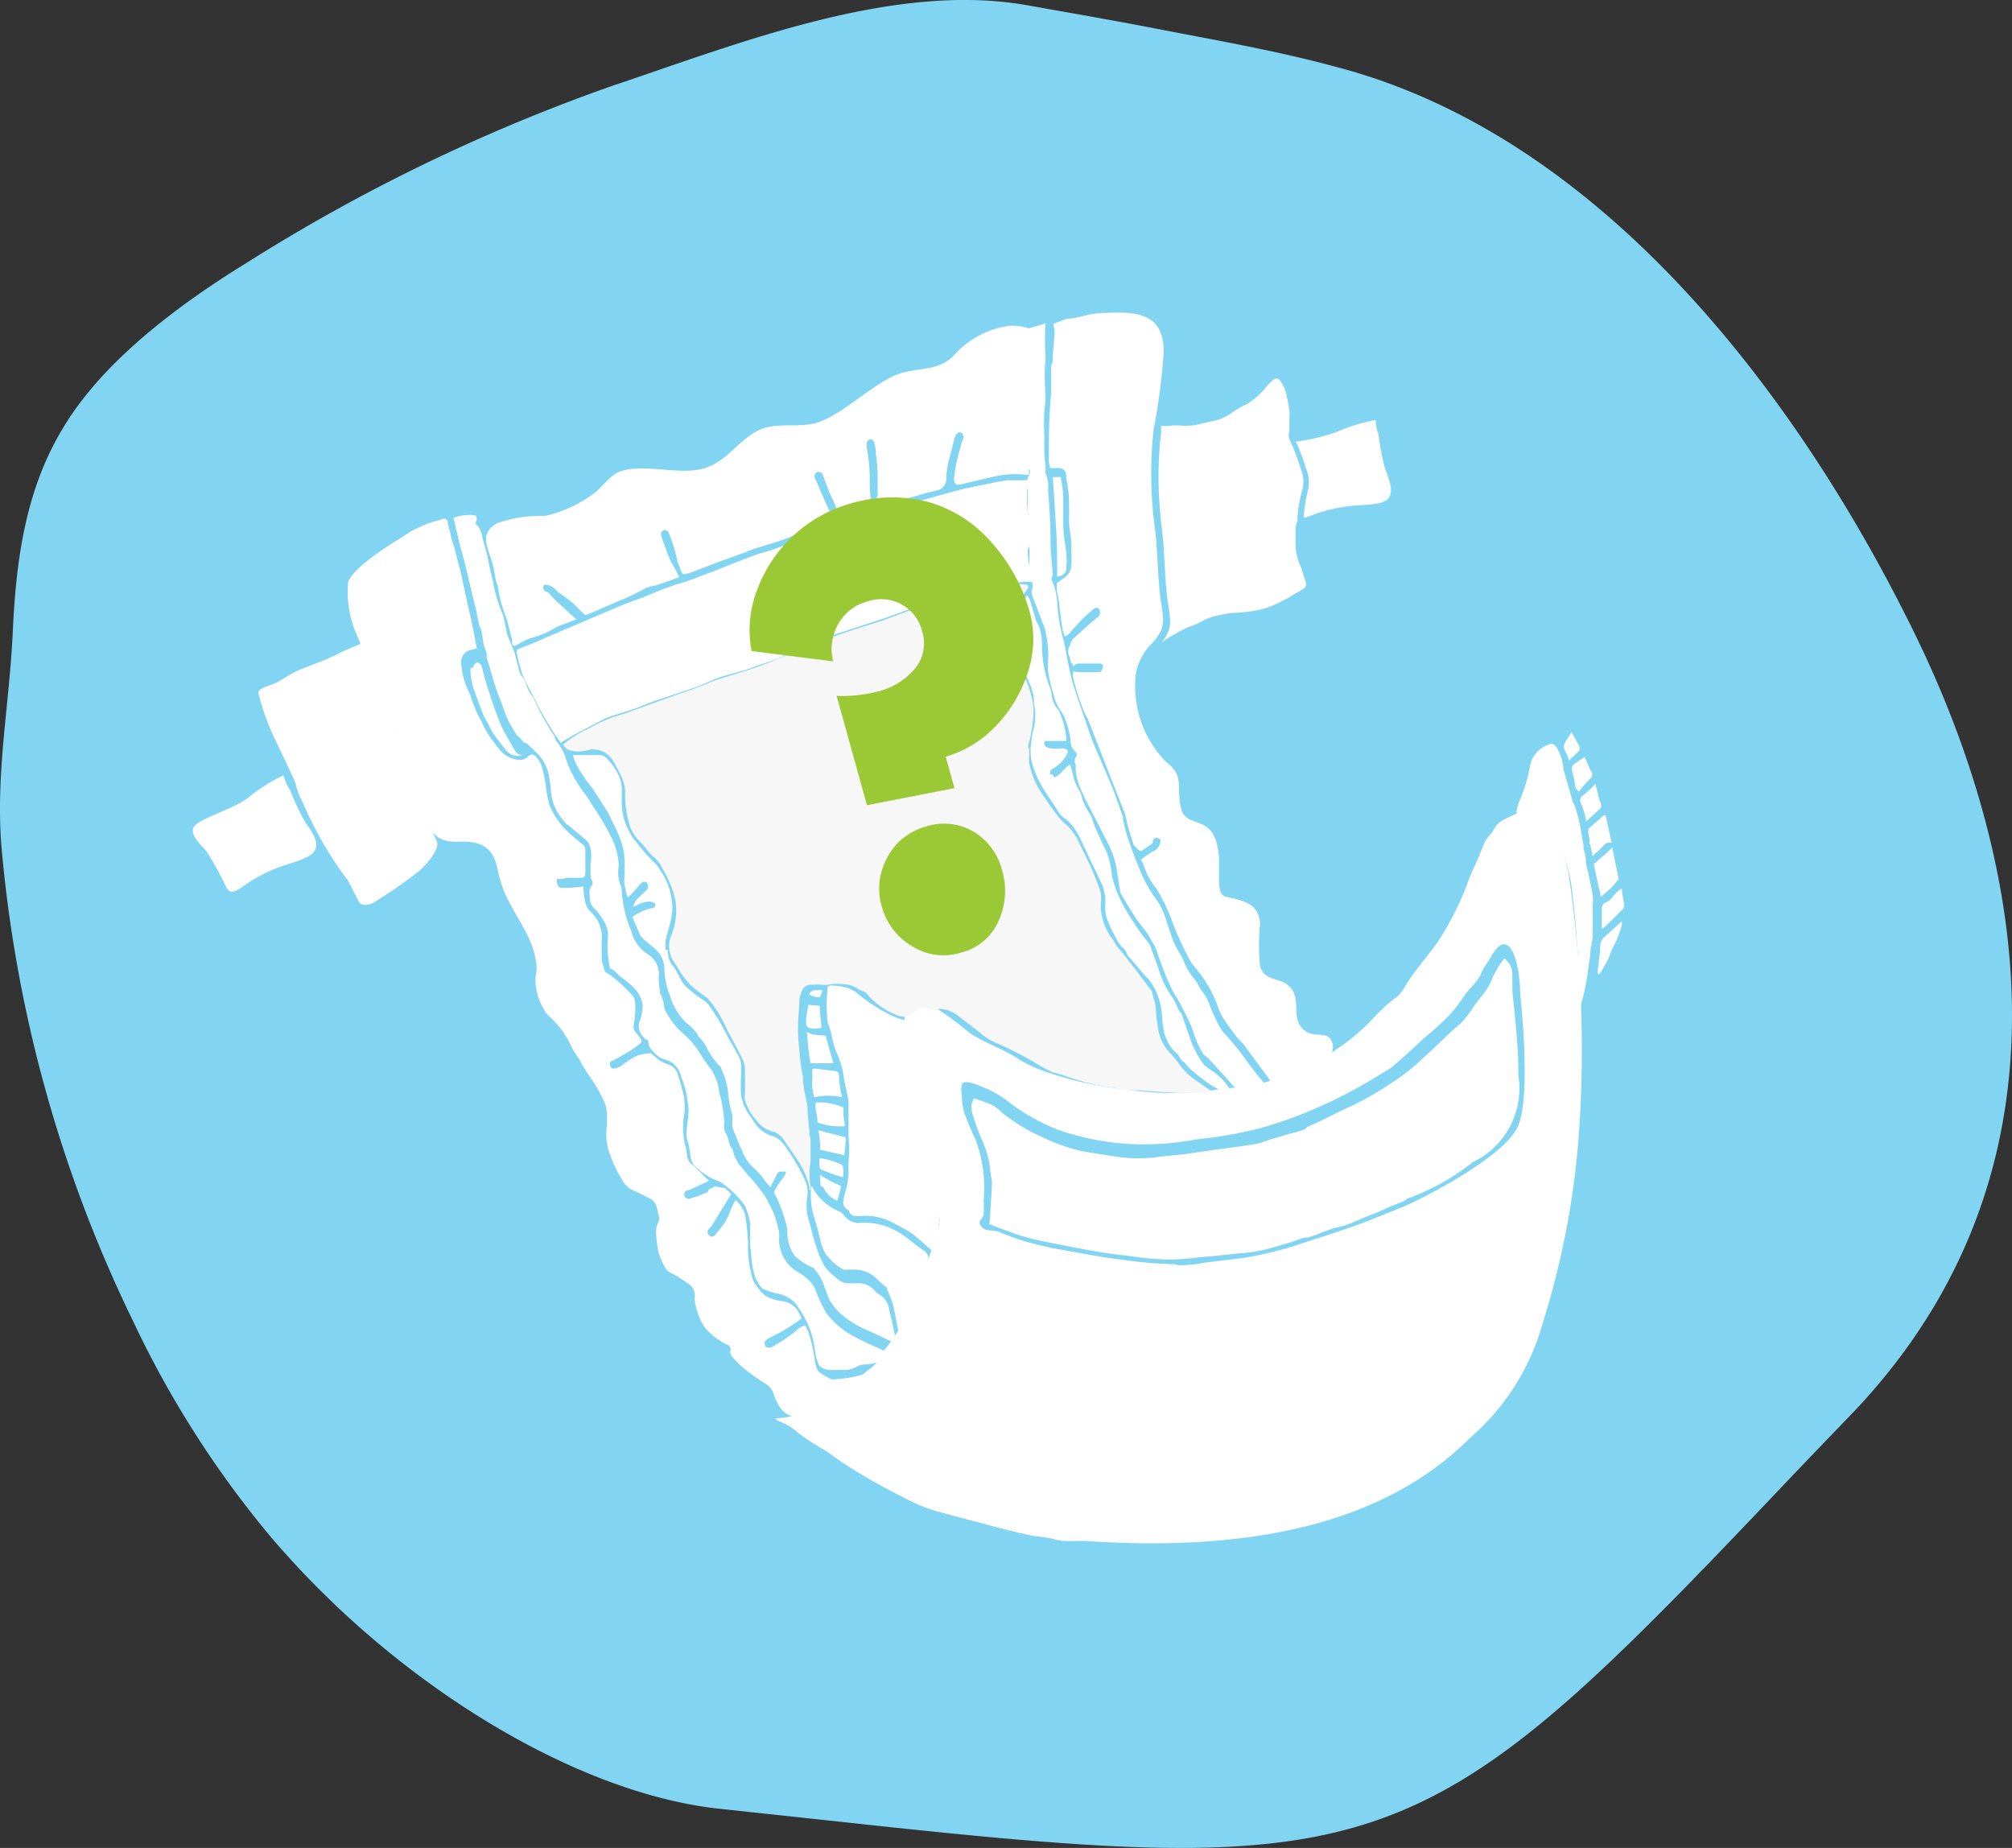 <svg id="Icone_composition_couche" data-name="Icone composition couche" xmlns="http://www.w3.org/2000/svg" width="272.221" height="250" viewBox="0 0 272.221 250">
  <rect x="0" y="0" width="272.221" height="250" fill="#333333" stroke="none"/>
  <path id="Tracé_981" data-name="Tracé 981" d="M242.889,209.074c3.533-3.736,7.357-7.733,11.585-12.106,34.436-35.885,20.505-80.95,9.123-104.642l-.261-.55c-15.64-32.148-42.2-67.6-78.344-77.1-7.588-2.085-15.582-3.5-23.286-4.982-6.227-1.216-12.541-2.317-18.768-3.418-18.073-3.186-39.013,5.213-55.811,10.832A243.778,243.778,0,0,0,37.255,41.236c-8.892,5.474-19.2,13.091-24.647,22.185-5.126,8.4-6.4,17.986-6.835,27.63s-2.288,18.768-1.564,28.7a182.957,182.957,0,0,0,17.812,64.5,135.6,135.6,0,0,0,18.42,28.962c16.972,20.1,41.474,35.016,61.024,37.072l16.422,1.767C190.554,259.991,196.4,257.963,242.889,209.074Z" transform="translate(-4.043 -5.578)" fill="#81d5f2"/>
  <path id="Tracé_982" data-name="Tracé 982" d="M54.809,117.848c0-.532.769-1.124,1.094-1.538s1.183-1.656,1.745-2.514,1.213-2.484,1.863-3.7a11.356,11.356,0,0,0,.976-1.745c.177-.562.266-1.124.414-1.686s.444-1.627.68-2.455a11.694,11.694,0,0,1,.5-1.42c.177-.473.3-1.361.562-2.011a6.182,6.182,0,0,0,.384-1.923,6.359,6.359,0,0,1,0-1.834,33.336,33.336,0,0,0,0-4.555c.414-3.106-1.479-5.738-2.366-8.548-.444-1.479-.946-2.958-1.242-4.437a11.825,11.825,0,0,0-.385-2.277c-.148-.739-.385-1.3-.5-1.982a12.3,12.3,0,0,1-.177-4.289,4.022,4.022,0,0,0,1.508-.858c.385-.355,1.982,0,2.4.266a39.9,39.9,0,0,1,4.792,3.52c2.189,1.449,4.732,2.218,6.832,3.668a19.107,19.107,0,0,0,4.141,1.8,42.538,42.538,0,0,0,4.7,1.3,72.551,72.551,0,0,0,9.494,1.3,40.431,40.431,0,0,0,8.4-.414c1.775-.237,3.579-.3,5.324-.68l2.159-.592a7.217,7.217,0,0,0,1.8-.621c.5-.325,1.154.207,1.508-.237a3.739,3.739,0,0,1,1.568-.946,21.147,21.147,0,0,0,3.549-2.248,30.08,30.08,0,0,0,3.786-2.958c1.035-.976,1.982-2.041,2.958-2.958a13.64,13.64,0,0,1,1.627-1.3,5.5,5.5,0,0,0,.917-1.124c1.3-2.307,3.194-4.289,4.7-6.477a37.762,37.762,0,0,0,2.1-3.668,32.833,32.833,0,0,0,1.834-4.2c.473-1.3,1.094-2.514,1.627-3.786.237-.592.473-1.213.739-1.775s.858-.976,1.154-1.568c.562-1.213,1.686-1.479,2.81-2.07a4.437,4.437,0,0,1,4.023.5,5.176,5.176,0,0,1,1.923,2.958,34.188,34.188,0,0,1,1.361,4.5,159.718,159.718,0,0,1,1.331,36.262,112.6,112.6,0,0,1-4.821,24.608,31.737,31.737,0,0,1-9.879,15.558c-13.31,13.31-33.9,15.114-52.027,13.9H80.6a5.914,5.914,0,0,1-2.277-.3,22.834,22.834,0,0,0-2.484-.355c-2.958-.591-5.915-1.42-9.051-2.248l-4.318-1.154a21.591,21.591,0,0,1-4.111-1.716,80.336,80.336,0,0,1-7.513-4.2c-1.124-.71-2.159-1.449-3.224-2.218a34.81,34.81,0,0,1-3.875-2.514,6.152,6.152,0,0,0-1.627-1.124c-.444-.237-1.035-.355-1.361-.739a16.741,16.741,0,0,0,10.2-4.407l2.041-1.893C53.449,119.386,54.661,118.587,54.809,117.848Zm39.9-12.57a17.156,17.156,0,0,0,4.082-.325l5.117-.621a50.016,50.016,0,0,0,8.873-2.248c2.958-.947,5.915-1.893,8.607-2.958l4.2-1.686c1.361-.5,13.813-6.566,15.676-10.973s.266-17.746.266-18.515c0-1.361-.444-5.087-1.656-5.915s-2.248,1.627-2.692,2.218a7.217,7.217,0,0,0-1.006,1.8,7.778,7.778,0,0,1-1.449,1.834c-.887,1.094-1.627,2.307-2.573,3.372a33.475,33.475,0,0,1-3.194,2.958c-1.065.917-2.13,1.982-3.253,2.958l-1.449,1.272a17.27,17.27,0,0,1-1.568.976,65.066,65.066,0,0,1-8.134,4.348,58.146,58.146,0,0,1-8.1,2.958,57.913,57.913,0,0,1-8.784,1.538,37.357,37.357,0,0,1-9.435.592,36.113,36.113,0,0,1-8.873-1.775,27.033,27.033,0,0,1-7.01-3.875,12.394,12.394,0,0,0-3.135-1.863c-.532-.207-2.958-1.39-3.194-.5a3.118,3.118,0,0,0,0,1.508,8.016,8.016,0,0,0,.237,2.041,33.811,33.811,0,0,0,1.6,3.875,18.723,18.723,0,0,1,1.094,8.282,13.128,13.128,0,0,1,0,1.863c0,.473-.8.887-.473,1.39.68,1.124,1.508.562,2.573.976a32.537,32.537,0,0,0,3.579,1.3c1.42.385,2.958.769,4.259,1.006,2.78.473,5.561,1.065,8.341,1.39a61.337,61.337,0,0,0,7.72.68C95.922,105.425,93.023,105.277,94.709,105.277Z" transform="translate(64.124 65.877)" fill="#fff" fill-rule="evenodd"/>
  <path id="Tracé_983" data-name="Tracé 983" d="M30.61,54.815a15.912,15.912,0,0,1,3.49-2.159l.887-.5A19.58,19.58,0,0,1,38.773,50.7l6.211-2.248c1.893-.68,3.786-1.272,5.62-2.07,1.035-.444,2.13-.71,3.224-1.065A53.591,53.591,0,0,0,59,43.517c.946-.444,1.952-.739,2.958-1.124L65.215,41c.828-.325,1.627-.68,2.484-.946,1.923-.68,3.875-1.272,5.915-1.923l5.915-2.189c1.834-.592,3.668-1.183,5.531-1.715a28.186,28.186,0,0,1,3.224-.5l3.7-.562a6.479,6.479,0,0,1,1.065,0c.473,0,.651.385.325.71a8.665,8.665,0,0,0-1.154,2.041,6.891,6.891,0,0,0-.562,1.923,9.672,9.672,0,0,0-.385,3.756,4.377,4.377,0,0,0,.355,1.213l1.42,2.958a8.047,8.047,0,0,1,.473,1.035,13.309,13.309,0,0,1,.71,2.958,10.439,10.439,0,0,1,0,1.361,22.066,22.066,0,0,1-.562,3.4.947.947,0,0,0,0,.917v.592a9.643,9.643,0,0,0,0,1.331,11.476,11.476,0,0,0,1.715,4.111c.71,1.035,1.361,2.07,2.1,2.958a7.217,7.217,0,0,0,1.331,1.361,7.454,7.454,0,0,1,1.6,2.337c.5,1.035,1.035,2.07,1.508,3.106a38.07,38.07,0,0,1,1.42,3.608,7.69,7.69,0,0,1,0,1.863,7.838,7.838,0,0,0,1.686,4.584c.207.266.3.562.5.828s.532.592.769.917l1.8,2.307,2.218,2.958v.177c.177.621.355,1.242.473,1.893a16.208,16.208,0,0,0,.266,2.484,5.916,5.916,0,0,0,1.479,3.49,20.7,20.7,0,0,1,1.745,2.159,10,10,0,0,0,2.484,2.13l1.6,1.154-.592.177h-4.023l-2.958-.177-2.366-.177a11.168,11.168,0,0,1-3.283-.325,32.21,32.21,0,0,1-6.892-1.715l-1.42-.414a15.026,15.026,0,0,1-1.39-.68,50.287,50.287,0,0,0-5.915-3.135,8.548,8.548,0,0,1-2.4-1.42c-.769-.651-1.627-1.272-2.455-1.893-.325-.266-.651-.532-1.006-.769a4.052,4.052,0,0,0-2.455-.651A2.958,2.958,0,0,1,80,90.6a1.863,1.863,0,0,0-1.094,0,3.9,3.9,0,0,0-.858.562,2.13,2.13,0,0,1-2.307.266,10.027,10.027,0,0,1-4.111-2.958s-.177-.177-.266-.177a9.29,9.29,0,0,1-1.154-.562,2.958,2.958,0,0,0-.976-.385,8.281,8.281,0,0,0-2.958,0,1.805,1.805,0,0,1-.414,0,14.345,14.345,0,0,0-1.952,0,1.361,1.361,0,0,0-1.035.917,4.614,4.614,0,0,0-.3,1.094c0,1.124-.177,2.218-.177,3.342a22.808,22.808,0,0,0,.177,3.461,25.112,25.112,0,0,0,.473,3.608,15.312,15.312,0,0,0,.325,2.573,14.548,14.548,0,0,1,.3,1.538c0,1.124.177,2.277.266,3.4a1.035,1.035,0,0,0,0,.325,5.443,5.443,0,0,1,.148.739c0,.946,0,1.923,0,2.958a9.435,9.435,0,0,0,0,3.283,1.923,1.923,0,0,1,0,.562h-.148a2.6,2.6,0,0,1,0-.444,11.447,11.447,0,0,0-1.775-3.9l-1.8-2.632a2.6,2.6,0,0,0-1.508-1.006,3.875,3.875,0,0,1-2.07-1.449,7.483,7.483,0,0,1-1.568-2.751,2.07,2.07,0,0,1,0-.858V98.856a3.342,3.342,0,0,0-.325-1.42c-.532-1.094-1.094-2.13-1.656-3.194-.237-.444-.473-.887-.68-1.331a15.143,15.143,0,0,0-2.366-3.7.917.917,0,0,0-.325-.266,21.763,21.763,0,0,1-2.07-1.627,13.34,13.34,0,0,1-1.449-1.893,8.342,8.342,0,0,0-.532-.858,3.9,3.9,0,0,1-.532-4.022,8.873,8.873,0,0,0,.532-4.525,12.452,12.452,0,0,0-.828-2.573,14.785,14.785,0,0,0-.917-1.8,4.259,4.259,0,0,0-1.213-1.6,6.417,6.417,0,0,1-1.035-1.154,10.621,10.621,0,0,0-.946-1.035,5.56,5.56,0,0,1-1.361-2.4,13.576,13.576,0,0,1-.5-4.348,5.738,5.738,0,0,0-.621-2.13c-.266-.621-.621-1.154-.917-1.745a3.608,3.608,0,0,0-1.361-1.39,2.958,2.958,0,0,0-2.307-.207,4.7,4.7,0,0,1-2.218,0,1.361,1.361,0,0,1-.976-.828Z" transform="translate(45.582 45.889)" fill="#f7f7f7" fill-rule="evenodd"/>
  <path id="Tracé_984" data-name="Tracé 984" d="M101.1,22.191a8.489,8.489,0,0,1-.71,3.786,7.513,7.513,0,0,0-.178,2.011q0,1.331,0,2.662a10.474,10.474,0,0,0,0,1.361,22.45,22.45,0,0,1,0,4.673,13.25,13.25,0,0,0,.148,2.958,7.632,7.632,0,0,1,0,1.42,13.28,13.28,0,0,0-4.969.266l-4.437,1.035h-.385a1.065,1.065,0,0,1-.3-1.035,22.152,22.152,0,0,1,.828-3.934,5.208,5.208,0,0,1,.384-1.213.651.651,0,0,0,0-.473.473.473,0,0,0-.887-.177.917.917,0,0,0-.237.444c-.325,1.242-.651,2.455-.946,3.7a14.794,14.794,0,0,0-.207,1.6v.355a1.568,1.568,0,0,1-1.272,1.508c-1.508.325-2.958.8-4.5,1.242l-2.455.8-.651.207a4.792,4.792,0,0,0-.592-.532.444.444,0,0,1,0-.71.592.592,0,0,0,.177-.592q0-1.2,0-2.4a21.531,21.531,0,0,0-.237-2.958,4.91,4.91,0,0,0-.207-1.449.515.515,0,0,0-.562-.5c-.325,0-.444.3-.473.592a2.245,2.245,0,0,0,0,.444,24.251,24.251,0,0,1,.414,3.845A28.5,28.5,0,0,0,79,44.67h0c0,1.065,0,1.035-.917,1.39a7.187,7.187,0,0,0-.828.414l-.355.148-1.006.385a1.863,1.863,0,0,1-1.272,0,8.667,8.667,0,0,0-.946-2.958c-.444-.917-.769-1.923-1.154-2.958,0-.3-.532-.532-.769-.444a.621.621,0,0,0-.325.828,2.959,2.959,0,0,0,.207.444c.621,1.449,1.272,2.958,1.923,4.348L74,47.391a16.862,16.862,0,0,1-1.863.592,35.494,35.494,0,0,0-4.2,1.508c-.769.325-1.568.562-2.366.828l-2.514.769-1.272.5-3.106,1.124-3.815,1.449a2.4,2.4,0,0,1-.651.207c-.71.177-.68.177-.976-.5,0-.207-.532-1.213-.414-1.183a17.443,17.443,0,0,0-.858-2.958,4.288,4.288,0,0,0-.325-.858.533.533,0,1,0-1.006.355,7.188,7.188,0,0,0,.385,1.124c.207.621.414,1.242.68,1.863s.651,1.272,1.006,1.923l.355.71-.444.207-2.632.917-.651.148a4.142,4.142,0,0,0-.858.266A31.024,31.024,0,0,1,44.871,58.1l-3.727,1.627a6.772,6.772,0,0,1-.828.266c-.385-.385-.8-.739-1.154-1.154a14.05,14.05,0,0,0-2.218-1.745,6.181,6.181,0,0,1-.651-.592,2.041,2.041,0,0,0-1.213-.592c-.325,0-.444,0-.384.5s.562.355.8.68a9.791,9.791,0,0,0,1.449,1.479l2.189,2.011L38.1,61a11.327,11.327,0,0,0-2.455,1.094,11.831,11.831,0,0,1-2.07.858,8.873,8.873,0,0,0-2.514,1.124.384.384,0,0,1-.621-.3,2.494,2.494,0,0,0-.177-1.124c-.177-.8-.385-1.6-.621-2.366a17.244,17.244,0,0,1-1.094-4.023c0-.3-.207-.562-.266-.858s-.237-1.42-.414-2.13c-.621-2.485-2.041-4.2.592-5.708a17.421,17.421,0,0,1,6.448-.976,17.569,17.569,0,0,0,6.507-2.958c1.006-.68,2.248-2.455,3.4-2.958,2.958-1.213,7.306.177,10.559-.3,3.875-.532,5.235-3.727,8.341-5.324,2.484-1.272,5.59-.237,8.222-1.154,3.461-1.272,6.655-4.555,10-6.182,2.958-1.39,5.708-.473,8.1-2.632a12.334,12.334,0,0,1,7.808-4.23C100.033,20.89,101.1,21.274,101.1,22.191Z" transform="translate(38.829 23.208)" fill="#fff" fill-rule="evenodd"/>
  <path id="Tracé_985" data-name="Tracé 985" d="M34.263,63.73c0-.148-.148-.3-.237-.414a45.433,45.433,0,0,1-2.958-4.939c-.5-1.065-1.094-2.07-1.6-3.135a7.928,7.928,0,0,1-.532-1.39c-.207-.71-.385-1.39-.532-2.1s0-.621.473-.858a30.729,30.729,0,0,0,2.958-1.213l6.951-2.958c1.715-.739,3.431-1.479,5.206-2.159L46,43.824a39.311,39.311,0,0,1,4.969-1.834c1.242-.384,2.425-.887,3.638-1.331,1.982-.769,3.9-1.568,5.915-2.307.8-.3,1.627-.473,2.4-.739s2.159-.828,3.254-1.242l2.218-.769,3.7-1.183,2.6-.946c.769-.266,1.538-.562,2.307-.769s2.218-.562,3.342-.858,1.568-.562,2.366-.8c1.863-.532,3.7-1.065,5.561-1.538,1.272-.325,2.544-.562,3.786-.8a26.969,26.969,0,0,1,2.692-.5h1.923c.621,0,.621,0,.946-.177a.858.858,0,0,1,0,.946,2.16,2.16,0,0,0-.207.562c0,.621,0,1.272,0,1.893a5.354,5.354,0,0,0,.177,1.538,16.828,16.828,0,0,1,.148,2.455,9.666,9.666,0,0,1,0,1.3,4.814,4.814,0,0,1-.207.887,2.543,2.543,0,0,0,0,.651,13.081,13.081,0,0,0,.3,2.159c.118.71,0,.8.207,1.213a.977.977,0,0,1,0,.3,5.237,5.237,0,0,1-.592,0,44.9,44.9,0,0,0-5.915.739,23.662,23.662,0,0,0-4.91,1.272l-3.786,1.213L78.865,46.6c-.769.3-1.568.532-2.366.8l-2.662.858-2.692.887a3.1,3.1,0,0,0-1.154.444l-3.579,1.6-3.106,1.272c-1.035.385-2.13.71-3.194,1.124s-2.958.828-4.259,1.272c-.651.207-1.3.532-1.952.8l-1.124.473L46.863,58.11c-.858.3-1.715.71-2.573,1.006s-2.159.68-3.254,1.035l-.769.3-3.756,1.982C35.771,62.813,35.12,63.227,34.263,63.73Z" transform="translate(41.553 36.772)" fill="#fff" fill-rule="evenodd"/>
  <path id="Tracé_986" data-name="Tracé 986" d="M22.653,34.66C22.15,35.045,23.067,35.843,22.653,34.66Z" transform="translate(32.087 49.564)" fill="#fff" fill-rule="evenodd"/>
  <path id="Tracé_987" data-name="Tracé 987" d="M39.936,62.33a25.377,25.377,0,0,1-2.1-6.507,73.762,73.762,0,0,0-2.337-7.1c-2.041-4.141-3.815-8.311-5.531-12.6a2.041,2.041,0,0,1-.148-.384c-1.154.473-2.307.946-3.461,1.538-2.218,1.094-3.815,1.479-5.531,2.307-.8.414-1.568.917-2.337,1.361s-2.662.769-2.632,1.479a33.1,33.1,0,0,0,2.425,6.625c.148.355,2.632,5.442,2.662,5.768a7.454,7.454,0,0,0,.828,2.218,51.908,51.908,0,0,0,5.915,10.382c.473.444,1.508,2.958,1.893,3.4s1.3.3,1.834,0A70.276,70.276,0,0,0,37.57,66.56C38.132,66.086,40.705,63.543,39.936,62.33Z" transform="translate(19.092 51.318)" fill="#fff" fill-rule="evenodd"/>
  <path id="Tracé_988" data-name="Tracé 988" d="M58.721,43.726c.414,3.342.325,6.684.828,10.027.355,2.484.592,3.461-.887,5.265a22.687,22.687,0,0,1,3.845-2.159,8.874,8.874,0,0,0,1.538-.651,6.98,6.98,0,0,1,2.1-.8c.71-.148,1.42-.3,2.13-.384a17.906,17.906,0,0,0,2.425-.207,12.184,12.184,0,0,0,2.337-.532,16.506,16.506,0,0,0,2.218-1.006c.473-.237.887-.5,1.331-.769s.8-.414,1.183-.68a.8.8,0,0,0,.385-1.035c-.266-.71-.414-1.449-.71-2.13a7.306,7.306,0,0,1-.651-3.165V43.607a4.676,4.676,0,0,1,.266-1.065V42.1a16.772,16.772,0,0,1,.621-3.608,4.436,4.436,0,0,0,0-2.484c-.473-1.272-.828-2.6-1.42-3.815-.237-.562-.562-1.006-.3-1.627V28.789a9.175,9.175,0,0,0,0-1.272,13.873,13.873,0,0,0-.325-1.6,5.117,5.117,0,0,0-.858-2.218c-.266-.385-.562-.5-.946-.237A8.311,8.311,0,0,0,72.8,24.471a9.258,9.258,0,0,1-2.6,2.307,13.931,13.931,0,0,0-1.834,1.035,6.566,6.566,0,0,1-2.218,1.124l-1.923.444a7.957,7.957,0,0,1-2.632.325,9.2,9.2,0,0,0-1.8,0,3.934,3.934,0,0,1-1.183,0v.769a53.92,53.92,0,0,0,.118,13.251Z" transform="translate(98.492 27.89)" fill="#fff" fill-rule="evenodd"/>
  <path id="Tracé_989" data-name="Tracé 989" d="M70.177,103.485a25.645,25.645,0,0,0-2.455-5.235A8.608,8.608,0,0,1,66.1,95.292a7.484,7.484,0,0,0-.414-.858A12.99,12.99,0,0,1,67.19,93.34a1.6,1.6,0,0,0,1.124-1.656c-.532-.355-.769-.325-1.035.177a.886.886,0,0,1,0,.3c-.5.385-1.035.739-1.568,1.094-.444,0-.858-.858-.976-.769a30.645,30.645,0,0,1-1.183-4.2s-5.206-13.221-5.028-12.866a7.542,7.542,0,0,1-.621-1.242A29.576,29.576,0,0,1,56.453,69.5c0-.444,0-.621.444-.5a25.436,25.436,0,0,0,3.342,0c.414-.651.414-.887,0-1.124H57.548a1.153,1.153,0,0,0-1.035.384c0-.237-.237-.414-.325-.621a6.211,6.211,0,0,0-.177-.71,1.449,1.449,0,0,1,0-1.39c.3-.444,0-.3.148-.444a2.6,2.6,0,0,1,.355-.562l1.952-1.775c.414-.385.858-.739,1.3-1.094a.769.769,0,0,0,.355-.8c0-.5-.444-.68-.828-.385a20.024,20.024,0,0,0-1.568,1.42c-.5.5-1.272,1.39-1.923,2.1a1.775,1.775,0,0,1-.414.207,6.893,6.893,0,0,1-.325-.917L54.708,60.6a15.534,15.534,0,0,0-.414-2.573V56.989l1.094-.769a2.189,2.189,0,0,0,.887-1.775,11.451,11.451,0,0,0,0-1.42,6.507,6.507,0,0,1,0-1.065c0-1.213-.355-2.366-.325-3.549s0-1.834,0-2.721a15.707,15.707,0,0,0-.384-2.81v-.592a1.006,1.006,0,0,0-.917-.858H53.407a4.378,4.378,0,0,1-.177-1.834,78.053,78.053,0,0,1,.3-8.311V27.856c0-.592.177-.562.207-.828,0-1.3.207-2.632.266-3.934a4.554,4.554,0,0,0-.207-1.154h0l1.834-.71h0c1.449,0,2.81-.651,4.259-.739,4.555-.237,8.873-.444,8.873,5.176a81.73,81.73,0,0,1-1.361,10.5,55.4,55.4,0,0,0,.148,13.28c.444,3.342.355,6.684.828,10.027.384,2.632.68,3.549-1.124,5.59a7.454,7.454,0,0,0-2.337,5.117,14.582,14.582,0,0,0,4.318,11.151c2.13,1.656,1.39,2.958,1.715,5.324s1.242,2.218,2.958,2.958,2.159,2.425,2.337,4.584v3.4c.207,2.13.651,1.686,2.366,2.159s2.958,1.035,3.194,3.224a29.372,29.372,0,0,0,0,5.915c.769,2.189,2.958,1.3,4.23,2.958s0,3.845,1.508,5.413,3.52,0,4.052,2.011c.8,2.958-6.389,7.572-8.075,5.472L81.8,122.444l-2.159-2.958c-.355-.444-.8-.8-1.124-1.242s-1.183-1.568-1.686-2.366a7.6,7.6,0,0,1-.769-1.656,16.06,16.06,0,0,0-1.745-3.49c-.325-.562-1.715-2.189-1.952-2.6A48.884,48.884,0,0,1,70.177,103.485Z" transform="translate(88.687 21.89)" fill="#fff" fill-rule="evenodd"/>
  <path id="Tracé_990" data-name="Tracé 990" d="M40.7,71.968l-.976-1.183a7.039,7.039,0,0,1-1.213-3.638,14.968,14.968,0,0,0-.3-2.011,5.62,5.62,0,0,0-1.331-2.6c-.562-.562-1.745-1.8-1.863-1.656s-.887-1.065-1.006-.887a22.923,22.923,0,0,1-1.479-2.573c-.414-1.242-.917-2.455-1.361-3.668l-.266-.828-1.065-3.579v-.3c.148,0-.355-1.183-.414-1.449s-.3-2.514-.532-2.307c-.207-.946-.355-1.775-.532-2.6l-.444-1.715c-.473-2.041-.917-4.082-1.508-6.123C26,33.4,25.7,31.89,25.35,30.471a5.915,5.915,0,0,1,2.958-.355c.325.355.148.71,0,1.094a2.958,2.958,0,0,1,.946,1.893c.177.739.414,1.42.592,2.159s.237,1.154.355,1.715.325,1.361.473,2.041A20.112,20.112,0,0,0,32,43.514a3.638,3.638,0,0,1,.237.976,12.6,12.6,0,0,1,.3,1.449c0,.266.946,2.277,1.124,2.958s.385,1.479.562,2.218a2.455,2.455,0,0,0,.5.946,2.958,2.958,0,0,1,.5,1.035,4.584,4.584,0,0,0,.828,1.538,1.657,1.657,0,0,1,.148.237,35.019,35.019,0,0,0,2.455,4.584,4.142,4.142,0,0,0,.384.532,1.538,1.538,0,0,0,.473.976l.473.71a6.272,6.272,0,0,1,.414.917A16.533,16.533,0,0,0,43.126,67.8c.414.5.71,1.094,1.094,1.656a43.448,43.448,0,0,1,2.573,4.377,9.613,9.613,0,0,1,.917,3.727h0a4.821,4.821,0,0,0,.385,2.958.857.857,0,0,1,0,.266,16.829,16.829,0,0,0,1.39,5.768V86.7a5.146,5.146,0,0,0,2.189,2.81,3.135,3.135,0,0,1,1.449,2.958,7.945,7.945,0,0,0,.177,2.041.621.621,0,0,0,0,.325,4.289,4.289,0,0,1,.562,1.923,5.146,5.146,0,0,0,.592,1.124,9.258,9.258,0,0,0,2.041,2.4,12.364,12.364,0,0,1,2.248,2.692c.473.739.946,1.449,1.479,2.13a7.483,7.483,0,0,1,1.035,2.692,5.679,5.679,0,0,0,.266,1.183A24.073,24.073,0,0,1,62,112.252a2.189,2.189,0,0,0,.237,1.568c.444.621.266,1.449.858,2.011a4.7,4.7,0,0,0,.769,1.863,2.189,2.189,0,0,0,.237.384c.532.562.976,1.213,1.538,1.775a28.272,28.272,0,0,1,1.982,2.573s1.035,2.011,1.124,2.277c.237.769.473,1.538.651,2.337a6.6,6.6,0,0,1,0,1.065,5.087,5.087,0,0,0,2.484,4.348,7.216,7.216,0,0,1,1.834,1.449,3.815,3.815,0,0,1,.71,1.272,20.7,20.7,0,0,0,1.42,2.958,16.088,16.088,0,0,0,1.331,1.42,11.269,11.269,0,0,0,2.721,1.834c1.242.68,2.514,1.183,3.756,1.775.621.325.621.325.385,1.361-1.065,0-2.07.5-3.194.473a2.306,2.306,0,0,0-1.006.355,3.787,3.787,0,0,1-1.479.385H76.608a2.278,2.278,0,0,1-1.775-.592,6.388,6.388,0,0,1-.592-2.159,12.127,12.127,0,0,0-1.183-3.934,15.823,15.823,0,0,0-1.39-2.248,4.229,4.229,0,0,0-2.6-1.42,17.159,17.159,0,0,1-1.745-.562c-.562-.237-.8-1.183-.976-1.213a9.287,9.287,0,0,1-.68-2.958,10.528,10.528,0,0,0-.177-1.6v-2.958a2.958,2.958,0,0,0-.148-.917,9.907,9.907,0,0,0-.562-1.656,12.748,12.748,0,0,0-2.958-2.958,2.722,2.722,0,0,0-.917-.473,9.258,9.258,0,0,1-2.6-1.656,2.4,2.4,0,0,1-.917-1.8,13.509,13.509,0,0,0-.5-2.366,2.189,2.189,0,0,1,0-.621c0-.946.237-1.893.266-2.958a8.193,8.193,0,0,0-.207-1.656s0,0,0-.177a11.477,11.477,0,0,0-.8-2.78,2.958,2.958,0,0,0-2.07-2.307,2.958,2.958,0,0,1-1.39-.769c-.414-.473-1.006-.917-.976-1.686,0,0,0-.207-.266-.266a2.278,2.278,0,0,1-1.006-2.248,6.093,6.093,0,0,0,.5-2.366,4.052,4.052,0,0,0-1.124-2.337,14.316,14.316,0,0,0-1.6-1.361c-.621-.355-1.154-1.272-1.686-1.3a15.025,15.025,0,0,1-.325-3.816,3.756,3.756,0,0,0-.621-2.78A7.365,7.365,0,0,0,44.4,83.3a2.07,2.07,0,0,1-.621-1.538c0-.532-.148-1.065.266-1.538a.621.621,0,0,0,0-.769.887.887,0,0,1-.148-.444V77.025a4.441,4.441,0,0,0-.148-2.307,1.952,1.952,0,0,0-.444-.651l-2.544-2.13Z" transform="translate(36.01 39.602)" fill="#fff" fill-rule="evenodd"/>
  <path id="Tracé_991" data-name="Tracé 991" d="M53.366,56.5a29.576,29.576,0,0,0,.562,3.815l.621,2.958a20.708,20.708,0,0,0,.532,2.692c.414,1.154.651,2.366,1.094,3.49s.68,1.39.976,2.1a22.064,22.064,0,0,1,1.183,3.579,10.058,10.058,0,0,1,0,2.1q0,.532,0,1.065v1.982c-.148,1.361-.3,2.751-.473,4.111a7.925,7.925,0,0,1-.207.8l-.444,1.775a.871.871,0,0,1-.237.68c-.858-.739-1.627-1.449-2.455-2.13a8.872,8.872,0,0,0-1.42-.887c-.621-.355-1.272-.68-1.923-1.006a7.838,7.838,0,0,0-3.49-.68,5.917,5.917,0,0,1-1.035,0,.858.858,0,0,1-.887-.592c0-.177-.3-.266-.444-.414a1.094,1.094,0,0,1-.355-.946,8.548,8.548,0,0,1,.414-1.715,13.428,13.428,0,0,0,.3-2.189c0-.532,0-1.094,0-1.627a14.788,14.788,0,0,0,0-3.254c0-.917,0-1.893,0-2.958V67.387a7.3,7.3,0,0,0-.177-.858c-.177-.858-.355-1.686-.5-2.514a11,11,0,0,0-.976-3.224,11.829,11.829,0,0,1-.651-2.366,9.346,9.346,0,0,0-.5-1.538,19.137,19.137,0,0,1-.059-4.437c0-.473,0-.68.621-.68a9.737,9.737,0,0,1,1.3.148,4.023,4.023,0,0,1,2.218,1.006,23.662,23.662,0,0,0,4.614,2.958A12.365,12.365,0,0,0,53.366,56.5Z" transform="translate(69.13 81.549)" fill="#fff" fill-rule="evenodd"/>
  <path id="Tracé_992" data-name="Tracé 992" d="M52.425,47.8c.325-.177-.207-1.923,0-2.218h0V42a.414.414,0,0,1,0-.3c.355-.414.444-.976,0-1.272s-.325-.68-.355-1.035V25.909c0-1.213.237-2.4.325-3.608,0-.71,0-.71.739-.887l1.686-.5a32.83,32.83,0,0,0,0,4.23,2.1,2.1,0,0,1,0,.621,26.768,26.768,0,0,0,0,4.614,11.192,11.192,0,0,1-.148,2.218,27.6,27.6,0,0,0,0,3.52,25.761,25.761,0,0,0,.148,3.993,4.23,4.23,0,0,1,0,.858v.207a4.111,4.111,0,0,1,.355,2.218c.177,2.277.325,4.555.325,6.832,0,1.538.177,2.958.3,4.584v.148c-.325.562,0,.976.207,1.479a10.972,10.972,0,0,1,.414,2.4,25.17,25.17,0,0,0,.769,4.7c.325,1.124.473,2.337.739,3.52a26.2,26.2,0,0,0,.621,2.632c.532,1.686,1.124,3.372,1.716,5.087.3.858.562,1.745.917,2.632.858,2.07,1.8,4.141,2.662,6.241.532,1.331.976,2.692,1.449,4.023a.414.414,0,0,1,0,.207,19.64,19.64,0,0,0,.946,3.431c.414,1.242.887,2.425,1.39,3.608a16.475,16.475,0,0,0,1.982,3.638,8.873,8.873,0,0,1,1.361,2.544c.384,1.154.739,2.307,1.183,3.461a14.372,14.372,0,0,0,.858,1.627,9.254,9.254,0,0,1,.651,1.331,8.874,8.874,0,0,0,1.331,2.13,9.88,9.88,0,0,1,.739,1.183l.177.3a6.655,6.655,0,0,1,1.213,2.248c.325.858.739,1.656,1.124,2.484a6.686,6.686,0,0,0,.769,1.094,37.533,37.533,0,0,1,2.751,3.342c.887,1.3,1.923,2.544,2.958,3.786l.325.532-.917.237-1.982.532a.947.947,0,0,1-.858-.177c-.444-.325-4.466-5.146-5.087-5.383a13.309,13.309,0,0,1-1.213-2.514,11.062,11.062,0,0,0-.739-1.952c-.473-1.006-.976-1.982-1.508-2.958-.177-.355-.444-.68-.651-1.035a42.384,42.384,0,0,1-2.248-5.649,8.873,8.873,0,0,0-.8-1.479,2.947,2.947,0,0,0-.444-.8c-.059-.089-1.272-1.656-1.449-1.893-.71-1.094-1.39-2.218-2.041-3.313a1.42,1.42,0,0,1-.207-.592c-.148-.917-.3-1.834-.414-2.751A13.192,13.192,0,0,0,63.043,90.8l-1.508-2.958c-.148-.325-.325-.592-.473-.917-.473-.917-.976-1.834-1.361-2.78a7.483,7.483,0,0,1-.8-2.958,3.634,3.634,0,0,0,0-.592,1.035,1.035,0,0,1,0-.976.532.532,0,0,0,0-.739,1.893,1.893,0,0,1-.68-1.508,11.033,11.033,0,0,0-.68-2.751,3.993,3.993,0,0,0-.651-1.272,6.448,6.448,0,0,1-.976-2.218,24.373,24.373,0,0,1-.71-2.958,7.364,7.364,0,0,1,0-1.982,15.468,15.468,0,0,0-.384-3.608,5,5,0,0,0-.444-1.272c-.414-1.154-.858-2.307-1.3-3.431a2.1,2.1,0,0,1,0-1.272.976.976,0,0,0-.177-.828,2.454,2.454,0,0,1-.325-.858c0-.325.207-3.875,0-3.786a14.522,14.522,0,0,1-.148-3.342Z" transform="translate(86.632 22.842)" fill="#fff" fill-rule="evenodd"/>
  <path id="Tracé_993" data-name="Tracé 993" d="M74.359,120.667c-.444-.207-.917-.385-1.361-.621l-1.834-.858a14.522,14.522,0,0,1-3.372-1.893,7.543,7.543,0,0,1-2.248-2.573c-.207-.444-.325-.947-.532-1.39a8.872,8.872,0,0,0-.592-1.449c-.266-.444-.621-.887-.917-1.3h0a7.956,7.956,0,0,1-2.425-1.508.947.947,0,0,1-.325-.414,5.442,5.442,0,0,1-.828-2.958,3.579,3.579,0,0,0-.177-1.124,19.107,19.107,0,0,0-1.538-4.052.562.562,0,0,1,0-.444A16.709,16.709,0,0,1,59.334,98.4a1.568,1.568,0,0,0,.414-.858h-.532c-.3,0-.562,0-.68.325s-.473.946-.71,1.39a1.449,1.449,0,0,1-.177.384,7.983,7.983,0,0,1-.887-1.065,8.874,8.874,0,0,0-1.508-1.627,6.211,6.211,0,0,1-1.39-2.07c0-.207-.207-.444-.3-.68-.355-.858-.739-1.745-1.065-2.632a4.319,4.319,0,0,1,0-.887,3.755,3.755,0,0,0-.237-1.6,15.055,15.055,0,0,1-.355-2.337,11.032,11.032,0,0,0-.946-3.194.288.288,0,0,0-.177-.266,10.618,10.618,0,0,1-1.715-2.425A5.206,5.206,0,0,0,47.828,79.2v-.177a7.572,7.572,0,0,0-1.6-1.627,8.282,8.282,0,0,1-2.159-3.608,10.233,10.233,0,0,1-.769-3.579,3.963,3.963,0,0,0-.562-2.011,6.477,6.477,0,0,0-1.272-1.272c-.385-.325-.769-.621-1.124-.976a1.775,1.775,0,0,1-.414-.592l-.976-2.277a8.548,8.548,0,0,1,2.6-1.183.475.475,0,0,0,.5-.621c-.68-.473-1.331-.207-2.011,0l-.976.473a2.484,2.484,0,0,1,.769-1.3l.917-.858a.828.828,0,0,0,.325-.8s-.148-.414-.266-.414a.74.74,0,0,0-.5,0c-.473.473-.887,1.006-1.361,1.508l-.592.592a8.134,8.134,0,0,1-.5-2.248,28.93,28.93,0,0,0,0-3.579,9.909,9.909,0,0,0-.71-2.544c-.414-1.006-.917-1.952-1.39-2.958l-.207-.355-1.893-2.958-.444-.592a18.455,18.455,0,0,1-1.923-2.958c-.148-.325-.237-.68-.384-1.094h3.52a1.242,1.242,0,0,1,1.035.414,8.045,8.045,0,0,1,1.893,2.958,5.915,5.915,0,0,1,.177,1.6v1.775a8.164,8.164,0,0,0,.976,3.549,5.916,5.916,0,0,0,.8,1.242,28.394,28.394,0,0,0,2.78,3.165,3.993,3.993,0,0,1,.592.8A9.11,9.11,0,0,1,44.368,62.1a8.873,8.873,0,0,1-.325,1.923c-.177.769-.444,1.508-.592,2.277a8.7,8.7,0,0,0,0,1.242h.325a3.165,3.165,0,0,0,.739,2.277c.473.651.8,1.39,1.213,2.1l.325.444a19.282,19.282,0,0,0,2.6,2.041,2.544,2.544,0,0,1,.592.532A28.629,28.629,0,0,1,51.5,78.579c.532,1.094,1.183,2.13,1.775,3.224a2.958,2.958,0,0,1,.385,1.065,13.489,13.489,0,0,1,0,1.893,21.148,21.148,0,0,0,0,2.366,6.27,6.27,0,0,0,1.272,2.958c.266.355.473.769.769,1.124a4.259,4.259,0,0,0,2.041,1.479,2.958,2.958,0,0,1,1.627,1.094,25.554,25.554,0,0,1,2.751,4.525,4.318,4.318,0,0,1,.473,2.958,6.684,6.684,0,0,0,.325,3.135c.3,1.065.532,2.159.887,3.194a15.026,15.026,0,0,0,1.154,2.751,6.715,6.715,0,0,0,1.361,1.39,2.4,2.4,0,0,1,.414.355,2.307,2.307,0,0,0,1.568.562h1.538a2.958,2.958,0,0,1,1.923,1.006,2.957,2.957,0,0,0,.828.651,2.78,2.78,0,0,1,1.124,1.952c.325,1.242.562,2.485.828,3.727v.651Z" transform="translate(46.597 60.958)" fill="#fff" fill-rule="evenodd"/>
  <path id="Tracé_994" data-name="Tracé 994" d="M62.422,64.646c.5,1.124,1.006,2.248,1.538,3.342a9.584,9.584,0,0,1,.858,3.4,13.606,13.606,0,0,0,.8,2.573,23.66,23.66,0,0,0,2.159,3.875,24.814,24.814,0,0,0,1.982,2.751,2.958,2.958,0,0,1,.3.5c.385,1.124.828,2.218,1.183,3.342a13.9,13.9,0,0,0,1.6,3.342,6.418,6.418,0,0,1,.887,1.656,1.982,1.982,0,0,0,.325.532l.207.266L75.5,93.78a13.044,13.044,0,0,0,1.8,3.342,6.476,6.476,0,0,0,.976.739,8.223,8.223,0,0,1,1.006.769,7.927,7.927,0,0,1,1.656,2.011,1.272,1.272,0,0,1-1.3,0,17.039,17.039,0,0,1-1.863-1.094c-.8-.562-1.538-1.183-2.277-1.8a9.2,9.2,0,0,1-.858-.976h0c-.532-.177-.592-.8-.946-1.124a5.916,5.916,0,0,1-1.006-1.094,7.394,7.394,0,0,1-.8-1.863,19.167,19.167,0,0,1-.266-2.277A8.873,8.873,0,0,0,71,87.657a7.217,7.217,0,0,0-1.094-1.982l-.828-.887c-.68-.8-1.331-1.6-2.011-2.366l-.177-.3a1.952,1.952,0,0,0-.68-.946,4.585,4.585,0,0,1-.858-1.272,18.782,18.782,0,0,1-1.242-2.721,5.413,5.413,0,0,1-.148-1.952,6.063,6.063,0,0,0-.562-2.721c-.651-1.42-1.361-2.81-2.011-4.23-.266-.532-.5-1.094-.769-1.656a9.288,9.288,0,0,0-1.39-2.159c-.473-.532-1.154-.828-1.568-1.479-.828-1.331-1.775-2.6-2.544-3.993a12.925,12.925,0,0,1-1.183-3.135,6.507,6.507,0,0,1,0-2.277,12.119,12.119,0,0,1,.355-2.07,6.98,6.98,0,0,0,0-3.224,4.6,4.6,0,0,0-.266-1.863,1.774,1.774,0,0,0-.177-.562c-.562-1.3-1.154-2.573-1.745-3.845-.177-.414-.385-.828-.562-1.272a1.272,1.272,0,0,1,0-.651c.207-1.272.414-2.544.651-3.815a5.263,5.263,0,0,1,.414-1.065c.237-.5.473-1.006.739-1.627a3.194,3.194,0,0,1,.385.592c.266.8.473,1.627.739,2.455,0,.355.3.68.444,1.035a6.98,6.98,0,0,1,.473,2.692,15.884,15.884,0,0,0,1.035,5.62,4.643,4.643,0,0,1,.3,1.3,3.874,3.874,0,0,0,.592,1.479,4.034,4.034,0,0,1,.325.414A11.269,11.269,0,0,1,58.7,53.318H55.738v.592a1.39,1.39,0,0,0,.8.414,6.183,6.183,0,0,0,1.479,0,.976.976,0,0,1,.887.355,2.574,2.574,0,0,1-.3.71,4.851,4.851,0,0,1-1.715,1.656.739.739,0,0,0-.414.8.414.414,0,0,1,.532.414c.976-.3,1.3-1.3,2.189-1.745a10.206,10.206,0,0,1,.325,1.183,6.862,6.862,0,0,0,.946,2.366,4.584,4.584,0,0,1,.385,1.124,7.9,7.9,0,0,0,1.094,2.1A11.834,11.834,0,0,1,62.422,64.646Z" transform="translate(85.595 46.924)" fill="#fff" fill-rule="evenodd"/>
  <path id="Tracé_995" data-name="Tracé 995" d="M82.467,60.421a17.127,17.127,0,0,0-1.006-4.377c-.3-.828-.532-1.686-.887-2.484a20.374,20.374,0,0,0-1.183-1.893.95.95,0,0,1-.207-.3,2.218,2.218,0,0,0-1.449-.917,1.752,1.752,0,0,1-.946-.177,3.49,3.49,0,0,1-1.627-.177c-.592-.266.207-1.982.444-2.573a18.99,18.99,0,0,0,1.154-4.082,3.815,3.815,0,0,1,2.721-2.958c.592-.237,1.035.68,1.183,1.006a6.27,6.27,0,0,1,.621,2.4c.414,1.361.769,2.692,1.183,4.052,0,.355.3.71.414,1.065s.444,1.42.592,2.159.355,2.041.532,2.958v.592a4.2,4.2,0,0,1,.325,1.627,5.265,5.265,0,0,0,.3,1.449c.207,1.065.444,2.13.621,3.194a5.116,5.116,0,0,1,0,1.124q0,2.189,0,4.348a11.952,11.952,0,0,1-.3,1.745,10.588,10.588,0,0,1-.237,2.07,33.255,33.255,0,0,1-.532,3.372c-.3,1.449-.3,1.124-.739,2.958a128.841,128.841,0,0,0-.976-16.179Z" transform="translate(130.243 60.188)" fill="#fff" fill-rule="evenodd"/>
  <path id="Tracé_996" data-name="Tracé 996" d="M53.886,80.926a4.318,4.318,0,0,1-.148-.592c-.237-1.124-.414-2.277-.71-3.372a17.151,17.151,0,0,0-.8-2.041v-.148c-.887-.532-1.42-1.449-2.366-1.893a4.437,4.437,0,0,0-1.952-.5h-.946a1.745,1.745,0,0,1-.592,0,7.512,7.512,0,0,1-2.4-2.13,5.915,5.915,0,0,1-.739-1.923c-.207-.976-.5-1.923-.8-2.958a9.879,9.879,0,0,1-.385-4.289h0l.148.177a6.744,6.744,0,0,0,2.13,2.425,6.182,6.182,0,0,0,1.361.769,1.568,1.568,0,0,1,.769.621,2.6,2.6,0,0,0,2.425.976,8.873,8.873,0,0,1,5.649,1.745c.651.414,1.242.946,1.893,1.449l.769.532a1.39,1.39,0,0,1,.651,1.568c-.237.917-.355,1.923-.592,2.958a10.944,10.944,0,0,1-.769,1.834c-.3.621-.71,1.242-1.065,1.863A5.916,5.916,0,0,0,55.01,79a9.79,9.79,0,0,1-1.124,2.13Z" transform="translate(67.739 99.376)" fill="#fff" fill-rule="evenodd"/>
  <path id="Tracé_997" data-name="Tracé 997" d="M33.038,49.18h-.266a2.07,2.07,0,0,1-1.923-.739c-.562-.71-1.124-1.42-1.656-2.159a7.809,7.809,0,0,1-.592-1.094l-.769-1.39-.592-1.538c-.237-.68-.5-1.331-.739-2.011s-.71-2.958-.325-2.958.237-.325.384-.444a1.154,1.154,0,0,1,.473-.3,3.394,3.394,0,0,1,.385.3.473.473,0,0,1,.148.3c.237.858.444,1.715.71,2.544s.651,2.1,1.035,3.135.592,1.627.946,2.425.5.946.739,1.42l1.035,1.775a1.686,1.686,0,0,0,.355.444Z" transform="translate(37.617 53.053)" fill="#fff" fill-rule="evenodd"/>
  <path id="Tracé_998" data-name="Tracé 998" d="M53.23,27.89h1.065a14.788,14.788,0,0,1,.355,2.751q0,1.863,0,3.727c0,1.242.3,2.662.414,3.993a9.524,9.524,0,0,1,0,1.834c0,.739-.473,1.065-1.242,1.154,0-2.218,0-4.437-.148-6.655S53.407,30.2,53.23,27.89Z" transform="translate(89.208 36.654)" fill="#fff" fill-rule="evenodd"/>
  <path id="Tracé_999" data-name="Tracé 999" d="M81,45.19c.3,1.449.592,2.958.887,4.23a11.24,11.24,0,0,1-2.455,2.425,5.969,5.969,0,0,0-.266-1.3c-.089-.414-.355-1.745-.562-2.632s0-.444.266-.769.917-.8,1.361-1.213Z" transform="translate(137.132 69.471)" fill="#fff" fill-rule="evenodd"/>
  <path id="Tracé_1000" data-name="Tracé 1000" d="M46.032,59.387a8.489,8.489,0,0,0-3.756,0,7.069,7.069,0,0,1-.266-2.425,9.194,9.194,0,0,0,0-.946c0-.414,0-.532.414-.5l2.692.325a.562.562,0,0,1,.5.473A15.688,15.688,0,0,0,46.032,59.387Z" transform="translate(67.89 89.055)" fill="#fff" fill-rule="evenodd"/>
  <path id="Tracé_1001" data-name="Tracé 1001" d="M42.223,58.049a41.675,41.675,0,0,1-.473-4.259c.8.562,1.686.384,2.544.562.325,1.213.68,2.455,1.035,3.7Z" transform="translate(67.43 85.793)" fill="#fff" fill-rule="evenodd"/>
  <path id="Tracé_1002" data-name="Tracé 1002" d="M42.2,57.1a8.1,8.1,0,0,1,3.727.68,9.172,9.172,0,0,0,.237,2.514,8.873,8.873,0,0,1-3.756-.5C42.471,58.9,42,58.015,42.2,57.1Z" transform="translate(68.188 92.053)" fill="#fff" fill-rule="evenodd"/>
  <path id="Tracé_1003" data-name="Tracé 1003" d="M80.629,43.729l.828,3.7a1.006,1.006,0,0,0-1.094.355c-.444.473-.917.887-1.508,1.449a8.983,8.983,0,0,0-.384-1.745,6.152,6.152,0,0,0-.207-1.479.651.651,0,0,1,.177-.621l1.982-1.715Z" transform="translate(136.608 66.601)" fill="#fff" fill-rule="evenodd"/>
  <path id="Tracé_1004" data-name="Tracé 1004" d="M78.9,52.474a.591.591,0,0,1,0-.237V49.812a.828.828,0,0,1,.5-.858,1.952,1.952,0,0,0,.976-.8,7.069,7.069,0,0,1,1.065-1.035h.177c0,.71.237,1.449.3,2.159a.71.71,0,0,1-.177.562c-.8.828-1.656,1.656-2.485,2.455Z" transform="translate(137.828 73.141)" fill="#fff" fill-rule="evenodd"/>
  <path id="Tracé_1005" data-name="Tracé 1005" d="M45.8,61.762l-3.283-.739a9.924,9.924,0,0,0-.237-2.632l3.254.828a.455.455,0,0,1,.473.592C45.948,60.194,45.888,61.111,45.8,61.762Z" transform="translate(68.433 94.523)" fill="#fff" fill-rule="evenodd"/>
  <path id="Tracé_1006" data-name="Tracé 1006" d="M81.973,48.64a2.013,2.013,0,0,1,0,.532,15.29,15.29,0,0,1-.8,2.218,17.746,17.746,0,0,0-.946,2.159c-.325.651-.68,1.272-1.035,1.893l-.325.444c0-.177-.177-.266-.177-.325l.355-2.958a2.605,2.605,0,0,0,0-.473,1.8,1.8,0,0,1,.739-1.508Z" transform="translate(137.452 76.001)" fill="#fff" fill-rule="evenodd"/>
  <path id="Tracé_1007" data-name="Tracé 1007" d="M78.679,47.317a9.049,9.049,0,0,0-.8-2.662,1.029,1.029,0,0,1,.177-.71,13.6,13.6,0,0,0,1.39-1.213l.473-.532.385,1.42a3.771,3.771,0,0,0,.3,1.094.769.769,0,0,1,0,.828C79.95,46.134,79.329,46.7,78.679,47.317Z" transform="translate(135.925 63.82)" fill="#fff" fill-rule="evenodd"/>
  <path id="Tracé_1008" data-name="Tracé 1008" d="M78.446,45.623a1.213,1.213,0,0,1-.532-.917,10.682,10.682,0,0,0-.384-1.834c-.118-.621,0-.739.414-1.065l1.272-.858a4.346,4.346,0,0,0,.3.651,11.835,11.835,0,0,0,.562,1.272.71.71,0,0,1,0,.917A19.438,19.438,0,0,0,78.446,45.623Z" transform="translate(135.178 61.455)" fill="#fff" fill-rule="evenodd"/>
  <path id="Tracé_1009" data-name="Tracé 1009" d="M43.557,52.648c0,.976.148,1.863.237,2.958a3.135,3.135,0,0,1-1.8,0,1.41,1.41,0,0,1-.266-.414,3.875,3.875,0,0,1,0-.8,16.086,16.086,0,0,1,.3-1.863Z" transform="translate(67.353 83.418)" fill="#fff" fill-rule="evenodd"/>
  <path id="Tracé_1010" data-name="Tracé 1010" d="M45.528,62.263l-1.065-.3-1.686-.651a.621.621,0,0,1-.444-.68c0-.325,0-.621,0-.946a9.791,9.791,0,0,1,2.958.858.473.473,0,0,1,.237.355A5.2,5.2,0,0,1,45.528,62.263Z" transform="translate(68.528 96.998)" fill="#fff" fill-rule="evenodd"/>
  <path id="Tracé_1011" data-name="Tracé 1011" d="M42.35,60.48l1.449.828,1.42.651a13.935,13.935,0,0,1-.5,1.982,3.313,3.313,0,0,1-1.834-1.686.5.5,0,0,0-.177-.177c-.266,0-.3-.355-.3-.621a5.738,5.738,0,0,0-.059-.976Z" transform="translate(68.573 98.483)" fill="#fff" fill-rule="evenodd"/>
  <path id="Tracé_1012" data-name="Tracé 1012" d="M77.8,43.605a8.218,8.218,0,0,0-.266-.8c-.562-1.065-.562-1.065,0-2.07l.621-.946c.385.68.739,1.272,1.065,1.923a.562.562,0,0,1,0,.532C78.83,42.689,78.328,43.1,77.8,43.605Z" transform="translate(134.471 59.264)" fill="#fff" fill-rule="evenodd"/>
  <path id="Tracé_1013" data-name="Tracé 1013" d="M43.644,51.838a2.4,2.4,0,0,1-.325.946A2.366,2.366,0,0,1,41.84,52.4C42.313,51.631,42.9,51.868,43.644,51.838Z" transform="translate(67.615 82.108)" fill="#fff" fill-rule="evenodd"/>
  <path id="Tracé_1014" data-name="Tracé 1014" d="M121.882,50.53a2.573,2.573,0,0,1,1.094,1.952V54.73c0,.739.917,7.69.8,11.535A11.062,11.062,0,0,1,117.593,78.1a30.909,30.909,0,0,1-8.873,4.939,1.952,1.952,0,0,1-.858.5c-1.094.414-2.159.887-3.194,1.361l-.71.266c-1.035.414-2.041.858-2.958,1.242s-1.656.444-2.455.71-1.538.592-2.307.858l-.946.325h-.532a48.033,48.033,0,0,1-5.324,1.627,18.542,18.542,0,0,1-3.165.473c-1.923.207-3.815.414-5.738.562a33.892,33.892,0,0,1-4.23.3,41.411,41.411,0,0,1-4.259-.355L70.565,90.7c-2.751-.266-5.442-.8-8.134-1.331-1.538-.3-2.958-.562-4.584-.946a28.839,28.839,0,0,1-3.283-1.065L53.41,86.94l-1.183-.473s.414-5.531.325-5.915c-.207-1.035-.266-2.07-.473-2.958a12.421,12.421,0,0,0-.769-2.307A25.673,25.673,0,0,1,49.95,71.56a2.958,2.958,0,0,1-.177-1.154,5.441,5.441,0,0,1,.355-.946l1.035.325.5.207a4.969,4.969,0,0,1,2.307,1.449l.769.562a23.661,23.661,0,0,0,4.5,2.632,26.8,26.8,0,0,0,4.939,1.834c.858.207,1.745.325,2.6.473l3.106.473a21.235,21.235,0,0,0,4.939,0C76.1,77.238,77.4,77.15,78.669,77l3.224-.473c2.1-.3,4.17-.532,6.27-.887.828-.148,1.627-.5,2.455-.739l2.218-.651c.562-.148,1.154-.3,1.745-.5s.473-.355.739-.473c2.13-.887,4.141-2.041,6.241-2.958a44.009,44.009,0,0,0,5.087-2.958,27.153,27.153,0,0,0,3.815-2.958l2.277-2.1c1.094-1.035,2.13-2.1,3.224-2.958a14.2,14.2,0,0,0,1.656-2.13,13.482,13.482,0,0,1,.917-1.242,10.53,10.53,0,0,0,1.42-2.041A14.05,14.05,0,0,1,121.882,50.53Z" transform="translate(81.643 79.137)" fill="#fff" fill-rule="evenodd"/>
  <path id="Tracé_1015" data-name="Tracé 1015" d="M76.737,31.875a33.4,33.4,0,0,1-.917-4.732,6.182,6.182,0,0,1-.385-1.923h0a23.662,23.662,0,0,0-5.235,1.6,26.945,26.945,0,0,1-5.561,1.331l.207.444c.562,1.213.946,2.544,1.39,3.815a4.437,4.437,0,0,1,0,2.485,21.415,21.415,0,0,0-.532,3.49h.385a20.468,20.468,0,0,1,4.939-1.39c1.6-.3,3.342-.207,4.91-.532C78.275,35.957,77.536,33.916,76.737,31.875Z" transform="translate(110.684 31.602)" fill="#fff"/>
  <path id="Tracé_1016" data-name="Tracé 1016" d="M50.552,72.98l1.479,1.242a1.124,1.124,0,0,1,.532,1.035v2.721c0,.917-.177.887-.946.887H50.138c-.266,0-.5.148-.739.148a2.959,2.959,0,0,1-.71,0c0,.946.237,1.272,1.065,1.213a15.638,15.638,0,0,0,2.366-.177h.207a6.338,6.338,0,0,0,.177,1.834,2.78,2.78,0,0,0,.473,1.242c.3.414.71.68.976,1.094a4.555,4.555,0,0,1,.828,2.958,16.059,16.059,0,0,0,0,1.686,2.513,2.513,0,0,0,0,.473,8.429,8.429,0,0,0,0,.858,4.052,4.052,0,0,1,.325,1.065c0,.207.266.444.473.532a13.694,13.694,0,0,1,2.248,1.863,11.179,11.179,0,0,1,1.154,1.213,1.272,1.272,0,0,1,.3.71,11.328,11.328,0,0,1-.177,3.165,1.094,1.094,0,0,0,.207.947l.651.8c.266.355.3.5,0,.8a15.68,15.68,0,0,1-1.6,1.154l-2.13,1.183c-.266,0-.444.325-.325.651a.492.492,0,0,0,.68.355,2.307,2.307,0,0,0,.828-.325,13.43,13.43,0,0,1,2.041-1.331,6.92,6.92,0,0,1,1.952-.385h0l.473.385a5.117,5.117,0,0,0,2.011,1.183,2.011,2.011,0,0,1,1.242,1.568,12.157,12.157,0,0,1,.5,1.686,8.873,8.873,0,0,1,.355,3.194,10.678,10.678,0,0,0,0,4.111,12.952,12.952,0,0,1,.355,1.8,1.627,1.627,0,0,0,.739,1.183c.414.325,1.656,1.715,2.218,2.13a5.914,5.914,0,0,1-.976.473l-1.8.828a.56.56,0,0,0-.562.71.592.592,0,0,0,.8.414,17.037,17.037,0,0,0,2.159-.8c.177,0,.3-.325.385-.473l.828-.384.976.207a.917.917,0,0,1,.3,0l.887.828-2.6,4.23a2.957,2.957,0,0,1-.385.473.562.562,0,0,0,0,.887.5.5,0,0,0,.769,0c.444-.532.887-1.065,1.272-1.6A10.3,10.3,0,0,0,72,124.356a11.18,11.18,0,0,1,.887-1.893,4.17,4.17,0,0,1,1.272,1.923,26.622,26.622,0,0,1,.414,4.052,14.517,14.517,0,0,0,.148,2.544,12.482,12.482,0,0,0,.621,2.514,8.045,8.045,0,0,0,1.538,1.893,6.536,6.536,0,0,0,2.218.739,2.958,2.958,0,0,1,2.485,1.834l.237.5a9.435,9.435,0,0,1-.946.68,19.76,19.76,0,0,1-2.751,1.627,9.577,9.577,0,0,0-1.065.592.562.562,0,0,0-.177.71c0,.3.325.355.592.355h.177a22.658,22.658,0,0,0,3.342-2.218,2.632,2.632,0,0,1,1.3-.769c.148.237.266.473.385.71a19.7,19.7,0,0,1,.917,3.9,4.792,4.792,0,0,0,.266,1.124,1.42,1.42,0,0,0,.444.651,14.791,14.791,0,0,0,1.479.858,1.45,1.45,0,0,0,.71,0,14.788,14.788,0,0,0,3.963-.739,5.864,5.864,0,0,0,1.331-.444c.444-.118.68-.532,1.272-.5l-.68.621a39.725,39.725,0,0,1-4.732,3.934,5.561,5.561,0,0,1-2.277,1.153.71.71,0,0,0-.355.207,2.721,2.721,0,0,1-1.331.5,9.431,9.431,0,0,0-1.775.355,2.958,2.958,0,0,1-3.165-1.508,5.65,5.65,0,0,1-.651-1.42,2.573,2.573,0,0,0-1.272-1.6,28.356,28.356,0,0,1-2.958-2.13,10.825,10.825,0,0,1-1.508-1.568.917.917,0,0,1-.177-.621.739.739,0,0,0-.532-.947,9.318,9.318,0,0,1-2.189-1.508,5.413,5.413,0,0,1-1.42-2.011,11.093,11.093,0,0,1-.68-2.337,2.544,2.544,0,0,1,0-.473,1.893,1.893,0,0,0-.739-1.775c-.473-.355-1.006-.68-1.508-1.006s-.887-.473-1.3-.739a1.715,1.715,0,0,1-.5-.621,11.563,11.563,0,0,1-.828-1.863,15.973,15.973,0,0,1-.325-2.425,2.75,2.75,0,0,1,0-.858,2.957,2.957,0,0,1,.207-.769,1.035,1.035,0,0,0,.177-.71,15,15,0,0,0-.385-1.656,1.686,1.686,0,0,0-.887-.976c-.739-.355-1.42-.769-2.189-1.065a3.4,3.4,0,0,1-1.627-1.6A18.279,18.279,0,0,1,55.7,115.72a7.631,7.631,0,0,1-.266-2.958,13.575,13.575,0,0,0,0-2.455,3.668,3.668,0,0,0-.414-1.331,21.445,21.445,0,0,0-1.893-3.283,17.951,17.951,0,0,1-1.331-2.189c-.3-.444-.592-.858-.858-1.3s-.385-.8-.592-1.183a12.363,12.363,0,0,0-2.721-3.461,2.957,2.957,0,0,1-.68-.917,7.838,7.838,0,0,1-1.124-4.318,5.916,5.916,0,0,0,.148-1.449,11.033,11.033,0,0,0-.68-2.958c-1.124-2.958-3.254-5.383-4.17-8.489-.592-1.923-.532-3.963-2.544-4.969-2.455-1.242-4.939.621-6.862-2.011a25.377,25.377,0,0,1-2.1-6.507,60.369,60.369,0,0,0-2.337-7.1c-2.011-4.17-3.786-8.311-5.531-12.6a14.345,14.345,0,0,1-1.272-7.394c.621-1.834,4.969-4.614,6.418-5.531l1.6-1.006a6.8,6.8,0,0,1,.68-.444c.651-.3,1.3-.621,1.952-.887a10.823,10.823,0,0,1,1.3-.385l.887-.3a.5.5,0,0,1,.621.414,9.384,9.384,0,0,0,.355,1.449,7.069,7.069,0,0,0,.384,1.508c.266.739.414,1.568.621,2.337l.444,1.656h0l.887,4.17.444,1.863c.177.917.384,1.834.562,2.78a8.806,8.806,0,0,0,.266,1.331l-.71.207a1.656,1.656,0,0,0-1.42,1.8,10.293,10.293,0,0,0,1.183,4.2c.148.444.266.858.444,1.3s.325.828.5,1.242c.5.946.946,1.893,1.479,2.81a19.2,19.2,0,0,0,1.745,2.337,3.638,3.638,0,0,0,2.514,1.213,1.42,1.42,0,0,0,1.094-.385c.5-.473.739-.414,1.213,0a3.549,3.549,0,0,1,.71,1.213,16.5,16.5,0,0,1,.621,3.194,16.531,16.531,0,0,0,.444,2.1,10.678,10.678,0,0,0,2.839,3.934Z" transform="translate(26.635 39.891)" fill="#fff" fill-rule="evenodd"/>
  <path id="Tracé_1017" data-name="Tracé 1017" d="M25.1,41.85a23.218,23.218,0,0,0-4.673,2.958c-1.863,1.568-7.158,2.958-7.513,4.17s1.272,2.4,1.834,3.194a41.114,41.114,0,0,1,2.1,3.7c.68,1.3.8,2.337,2.4,1.272A22.716,22.716,0,0,1,23.679,54.6c1.508-.651,3.194-1.006,4.644-1.716,2.218-1.065,1.035-2.958-.237-4.673a33.956,33.956,0,0,1-2.041-4.348,5.679,5.679,0,0,1-.828-1.775" transform="translate(13.225 63.056)" fill="#fff"/>
  <path id="Tracé_1018" data-name="Tracé 1018" d="M61.126,89.661a8.873,8.873,0,0,1-4.082-5.413,8.459,8.459,0,0,1,0-4.7,9.287,9.287,0,0,1,2.307-3.963,8.873,8.873,0,0,1,3.934-2.159,7.838,7.838,0,0,1,6.093.71,8.4,8.4,0,0,1,3.934,5.206,9.7,9.7,0,0,1-.5,7.039,7.453,7.453,0,0,1-5.028,4.17,7.9,7.9,0,0,1-6.655-.887Zm5.768-21.355L55.063,70.613,50.951,55.824a19.2,19.2,0,0,0,5.442-.562,9.554,9.554,0,0,0,5.235-3.224,5.353,5.353,0,0,0,.917-4.88,5.7,5.7,0,0,0-7.306-4.141,6.418,6.418,0,0,0-3.993,2.958,6.862,6.862,0,0,0-.769,5.176l-11.032-1.39a15.144,15.144,0,0,1,.8-8.4A18.959,18.959,0,0,1,52.844,29.8a19.669,19.669,0,0,1,10.53-.207,17.747,17.747,0,0,1,8.459,5.383A23.662,23.662,0,0,1,77.1,44.555a14.079,14.079,0,0,1-.237,7.956,18.663,18.663,0,0,1-4.289,7.306,15.173,15.173,0,0,1-6.862,4.23Z" transform="translate(62.241 38.32)" fill="#9bc936"/>
</svg>
